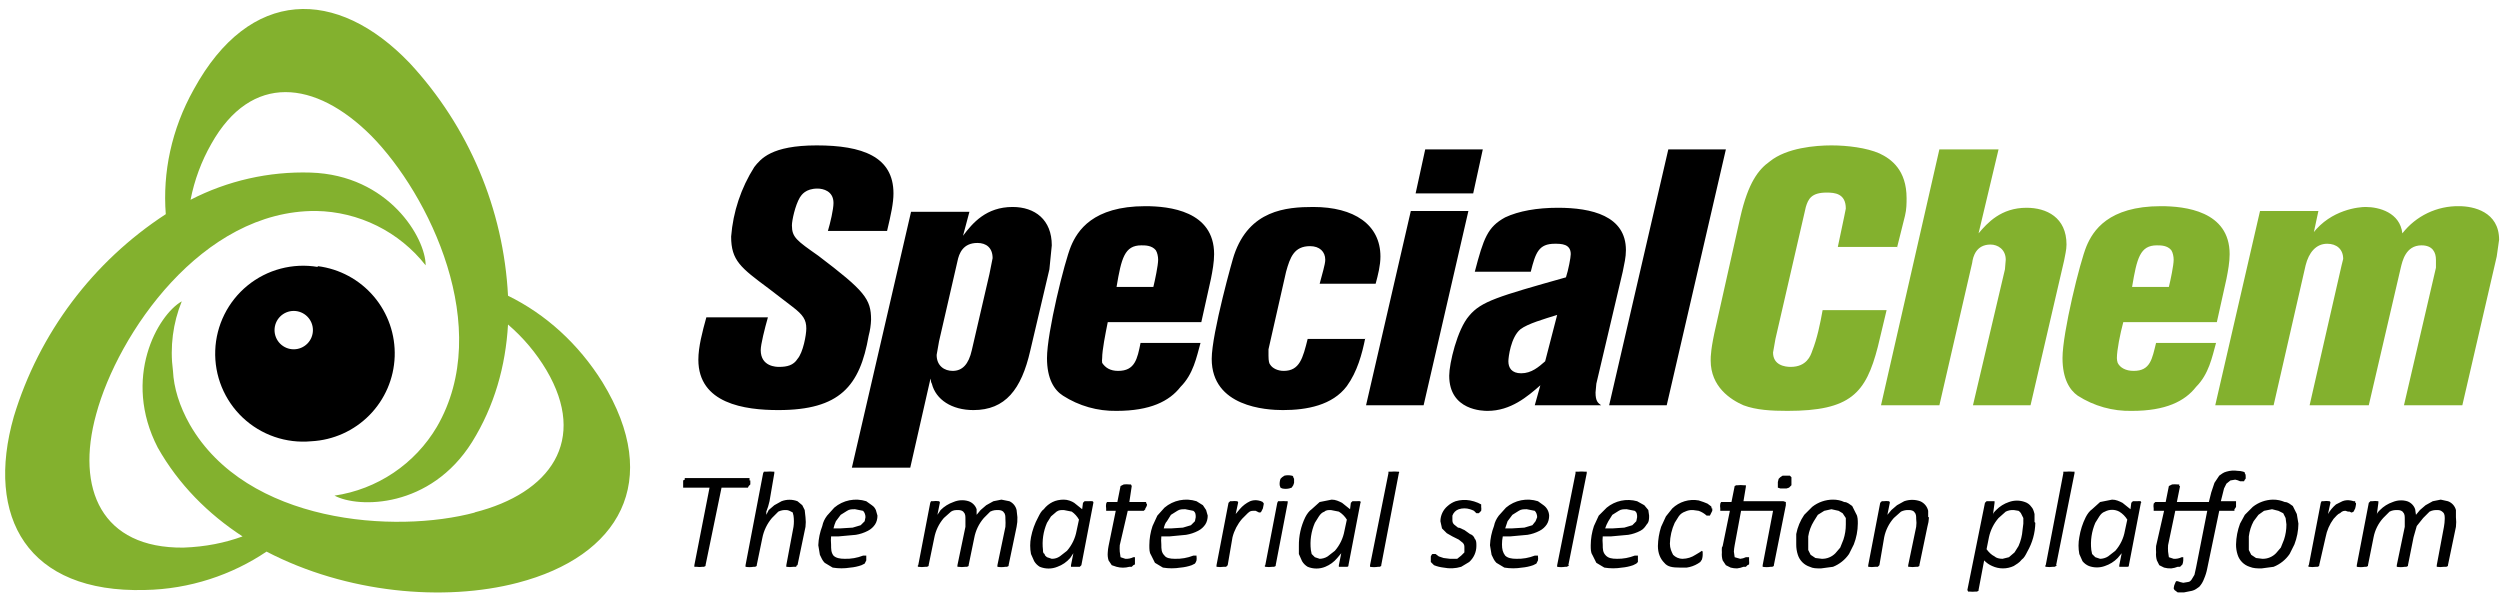 <?xml version="1.0" encoding="UTF-8"?>
<svg xmlns="http://www.w3.org/2000/svg" width="222" height="53" viewBox="0 0 222 53" fill="none">
  <g clip-path="url(#clip0_1557_888)">
    <path d="M42.201 45.504C35.1 47.421 21.893 46.498 16.851 37.693C15.928 36.059 15.431 34.426 15.36 32.935C15.076 30.805 15.36 28.675 16.141 26.758C14.011 27.965 10.816 33.574 14.011 39.752C15.857 43.018 18.484 45.645 21.538 47.634C19.976 48.202 18.271 48.557 16.283 48.628C9.04 48.699 6.697 43.444 8.543 36.77C10.461 29.669 17.916 18.663 28.07 18.734C29.949 18.765 31.797 19.215 33.48 20.05C35.162 20.885 36.638 22.085 37.798 23.562C37.798 21.148 34.532 15.538 27.573 15.325C23.876 15.213 20.21 16.044 16.922 17.74C17.263 15.993 17.886 14.314 18.768 12.769C22.319 6.449 27.999 7.088 32.97 12.059C38.082 17.242 43.905 29.101 38.792 37.906C37.828 39.537 36.512 40.931 34.939 41.988C33.367 43.044 31.578 43.736 29.704 44.012C31.834 45.148 38.224 45.148 41.917 39.255C43.905 36.059 44.899 32.509 45.112 28.817C46.461 29.972 47.612 31.339 48.52 32.864C52.213 39.113 48.876 43.799 42.13 45.504M53.491 33.929C51.361 30.521 48.45 27.894 45.112 26.261C44.714 18.562 41.622 11.248 36.378 5.597C29.917 -1.148 22.177 -1.148 17.206 7.941C15.218 11.491 14.437 15.325 14.721 19.018C8.25 23.231 3.472 29.593 1.23 36.983C-1.327 45.929 2.437 52.675 12.875 52.391C16.851 52.32 20.615 51.042 23.668 48.983C30.769 52.675 39.432 53.456 45.964 51.752C54.982 49.409 58.888 42.734 53.491 33.929Z" fill="#83B12E"></path>
    <path d="M28.213 23.704C27.117 23.52 25.995 23.572 24.921 23.856C23.847 24.14 22.845 24.65 21.984 25.352C21.123 26.054 20.421 26.932 19.926 27.926C19.431 28.921 19.153 30.01 19.113 31.121C19.072 32.231 19.269 33.337 19.689 34.366C20.11 35.394 20.746 36.321 21.553 37.084C22.361 37.847 23.322 38.429 24.373 38.791C25.423 39.154 26.539 39.287 27.645 39.184C29.595 39.083 31.437 38.256 32.807 36.865C34.177 35.474 34.977 33.62 35.048 31.669C35.119 29.717 34.457 27.81 33.192 26.323C31.927 24.836 30.151 23.876 28.213 23.633V23.704ZM26.083 27.61C26.535 27.61 26.968 27.789 27.288 28.109C27.608 28.428 27.787 28.862 27.787 29.314C27.787 29.766 27.608 30.199 27.288 30.519C26.968 30.838 26.535 31.018 26.083 31.018C25.631 31.018 25.198 30.838 24.878 30.519C24.558 30.199 24.379 29.766 24.379 29.314C24.379 28.862 24.558 28.428 24.878 28.109C25.198 27.789 25.631 27.61 26.083 27.61Z" fill="black"></path>
    <path d="M68.191 28.178C67.907 29.172 67.552 30.592 67.552 31.089C67.552 32.58 68.972 32.58 69.185 32.58C69.895 32.58 70.463 32.438 70.819 31.87C71.316 31.302 71.6 29.74 71.6 29.172C71.6 28.391 71.316 27.965 70.392 27.255L68.262 25.621C65.777 23.775 64.925 23.136 64.925 21.006C65.097 18.809 65.804 16.689 66.984 14.828C67.552 14.118 68.475 12.911 72.523 12.911C76.57 12.911 79.34 13.905 79.34 17.172C79.34 18.024 79.126 19.018 78.771 20.509H73.517C73.73 19.799 74.014 18.592 74.014 18.024C74.014 16.959 73.091 16.745 72.594 16.745C71.529 16.745 71.174 17.314 71.032 17.527C70.606 18.237 70.322 19.586 70.322 20.012C70.322 21.077 70.748 21.361 72.665 22.71C76.783 25.834 77.351 26.544 77.351 28.391C77.334 28.871 77.262 29.347 77.138 29.811C76.357 34.284 74.582 36.415 69.114 36.415C66.132 36.415 62.014 35.846 62.014 31.941C62.014 30.805 62.369 29.456 62.724 28.178H68.191ZM89.92 18.379C87.576 18.379 86.369 19.799 85.517 20.935L86.085 18.805H80.902L75.647 41.527H80.831L82.606 33.716C82.677 33.432 82.606 33.858 82.748 34.071C83.103 35.492 84.523 36.415 86.44 36.415C89.281 36.415 90.701 34.568 91.482 31.16L93.186 23.917L93.399 21.787C93.399 19.515 91.908 18.379 89.92 18.379ZM86.795 21.574C87.576 21.574 88.144 22 88.144 22.923L87.86 24.343L86.298 31.089C86.014 32.367 85.446 32.935 84.594 32.935C83.884 32.935 83.174 32.509 83.174 31.515L83.387 30.308L85.02 23.207C85.162 22.497 85.517 21.574 86.795 21.574ZM101.281 30.45C100.997 31.87 100.784 32.935 99.293 32.935C98.582 32.935 98.156 32.651 97.872 32.225C97.851 32.084 97.851 31.94 97.872 31.799C97.872 31.089 98.156 29.669 98.369 28.604H106.677L107.529 24.769C107.671 24.059 107.813 23.278 107.813 22.568C107.813 18.734 103.837 18.308 101.707 18.308C97.02 18.308 95.671 20.509 95.103 21.858C94.535 23.207 92.973 29.527 92.973 31.799C92.973 33.645 93.612 34.639 94.393 35.136C95.811 36.047 97.466 36.516 99.15 36.486C102.133 36.486 103.837 35.633 104.831 34.355C105.967 33.219 106.251 31.728 106.606 30.45H101.352H101.281ZM99.15 25.479C99.577 22.923 99.861 21.787 101.352 21.787C101.707 21.787 102.275 21.787 102.63 22.213C102.772 22.426 102.843 22.781 102.843 23.065C102.843 23.562 102.559 24.911 102.417 25.479H99.079M121.234 30.024C120.95 31.444 120.524 33.006 119.601 34.284C118.323 35.989 116.05 36.415 113.92 36.415C112.429 36.415 107.6 36.13 107.6 31.87C107.6 29.598 109.518 22.781 109.589 22.639C110.938 18.663 114.204 18.379 116.618 18.379C120.24 18.379 122.583 19.941 122.583 22.781C122.583 23.562 122.37 24.414 122.157 25.195H117.186C117.399 24.343 117.683 23.491 117.683 23.065C117.683 22.355 117.186 21.858 116.334 21.858C114.914 21.858 114.559 22.852 114.204 24.13L112.642 31.018V31.586C112.642 32.083 112.713 32.296 112.784 32.367C112.997 32.722 113.494 32.935 113.991 32.935C115.411 32.935 115.695 31.799 116.121 30.095H121.234V30.024ZM125.281 18.734H130.394L126.417 35.989H121.305L125.281 18.734ZM131.672 13.266L130.82 17.172H125.707L126.559 13.266H131.672ZM144.098 24.13C144.24 23.42 144.382 22.852 144.382 22.213C144.382 19.16 141.329 18.45 138.347 18.45C136.5 18.45 134.867 18.734 133.66 19.302C132.098 20.154 131.743 21.148 130.962 24.13H135.932C136.358 22.426 136.642 21.645 138.063 21.645C138.631 21.645 139.483 21.645 139.483 22.568C139.483 22.852 139.27 23.988 139.057 24.627C133.021 26.331 131.53 26.758 130.465 28.036C129.4 29.243 128.69 32.296 128.69 33.361C128.69 36.486 131.743 36.486 132.098 36.486C134.157 36.486 135.648 35.207 136.784 34.213L136.287 35.989H142.181C141.897 35.776 141.684 35.633 141.684 34.852L141.755 34.071L144.098 24.13ZM137.21 32.083C136.642 32.58 136.003 33.148 135.08 33.148C134.228 33.148 133.944 32.651 133.944 32.083C133.944 31.728 134.157 29.953 135.009 29.243C135.648 28.746 137.139 28.32 138.276 27.965L137.21 32.083ZM148.146 13.266H153.258L148.004 35.989H142.891L148.146 13.266Z" fill="black"></path>
    <path d="M168.453 21.929H163.198L163.766 19.231L163.908 18.521C163.908 17.172 162.914 17.101 162.204 17.101C160.855 17.101 160.571 17.669 160.358 18.379L157.66 30.095L157.447 31.302C157.447 32.438 158.512 32.58 159.009 32.58C160.429 32.58 160.784 31.586 160.926 31.16C161.352 30.095 161.636 28.746 161.849 27.539H167.53L166.749 30.805C165.684 34.923 164.334 36.486 158.725 36.486C157.305 36.486 155.956 36.415 154.82 35.989C153.683 35.492 151.908 34.355 151.908 32.012C151.908 31.657 151.908 30.947 152.405 28.817L154.535 19.302C155.246 16.177 156.169 15.041 157.163 14.331C158.654 13.124 161.21 12.911 162.63 12.911C164.05 12.911 165.755 13.124 166.891 13.621C167.956 14.118 169.305 15.112 169.305 17.598C169.305 18.024 169.305 18.592 169.163 19.16L168.453 22V21.929ZM177.471 13.266L175.696 20.722C176.477 19.799 177.684 18.45 179.956 18.45C181.731 18.45 183.506 19.302 183.506 21.716C183.506 22.213 183.364 22.71 183.293 23.136L180.311 35.989H175.199L178.039 23.917L178.11 23.065C178.11 22.142 177.4 21.716 176.761 21.716C175.483 21.716 175.199 22.781 175.128 23.349L172.216 35.989H167.033L172.216 13.266H177.4H177.471ZM191.459 30.45C191.104 31.87 190.962 32.935 189.471 32.935C188.761 32.935 188.264 32.651 188.051 32.225C188.006 32.088 187.982 31.944 187.98 31.799C187.98 31.089 188.264 29.669 188.548 28.604H196.856L197.708 24.769C197.85 24.059 197.992 23.278 197.992 22.568C197.992 18.734 194.016 18.308 191.885 18.308C187.199 18.308 185.85 20.509 185.282 21.858C184.714 23.207 183.151 29.527 183.151 31.799C183.151 33.645 183.791 34.639 184.501 35.136C185.938 36.06 187.621 36.53 189.329 36.486C192.311 36.486 194.016 35.633 195.01 34.355C196.146 33.219 196.43 31.728 196.785 30.45H191.53H191.459ZM189.329 25.479C189.755 22.923 190.039 21.787 191.53 21.787C191.885 21.787 192.453 21.787 192.808 22.213C192.95 22.426 193.021 22.781 193.021 23.065C193.021 23.562 192.737 24.911 192.595 25.479H189.258M205.377 20.722C207.01 18.592 209.495 18.379 210.063 18.379C211.27 18.379 213.117 18.876 213.33 20.722C213.925 19.956 214.69 19.339 215.565 18.92C216.44 18.501 217.401 18.291 218.371 18.308C219.649 18.308 221.921 18.805 221.921 21.29L221.708 22.781L218.655 35.989H213.472L216.312 23.775V23.065C216.312 22.426 216.028 21.787 215.034 21.787C213.614 21.787 213.33 23.207 213.188 23.775L210.347 35.989H205.093L207.933 23.562L208.075 22.994C208.075 22.142 207.507 21.645 206.655 21.645C205.661 21.645 205.022 22.426 204.738 23.562L201.897 35.989H196.714L200.69 18.734H205.874L205.448 20.722H205.377Z" fill="#83B12E"></path>
    <path d="M66.629 42.663C66.635 42.734 66.635 42.805 66.629 42.876V43.018L66.487 43.16L66.416 43.302H64.072L62.652 50.19V50.261L62.51 50.332H62.368C62.204 50.36 62.036 50.36 61.871 50.332H61.729H61.658V50.19L63.007 43.302H60.664V43.089V43.018V42.876V42.663L60.806 42.592V42.45H66.558V42.663H66.629ZM70.747 50.19V50.261L70.676 50.332H70.463C70.251 50.364 70.036 50.364 69.824 50.332V50.19L70.463 46.782C70.51 46.452 70.51 46.117 70.463 45.788L70.392 45.504L70.108 45.361C70.019 45.318 69.923 45.294 69.824 45.291C69.579 45.276 69.334 45.325 69.114 45.432L68.546 46.001C68.115 46.51 67.822 47.121 67.694 47.776L67.197 50.19V50.261L67.055 50.332H66.913C66.678 50.372 66.438 50.372 66.203 50.332V50.19L67.765 42.024L67.836 41.882H68.12C68.285 41.865 68.452 41.865 68.617 41.882H68.759V42.024L68.333 44.509C68.265 44.825 68.17 45.133 68.049 45.432V45.717L68.262 45.291L68.759 44.864L69.398 44.509C69.855 44.334 70.361 44.334 70.818 44.509L71.244 44.864L71.457 45.291L71.528 45.929C71.562 46.212 71.562 46.499 71.528 46.782L70.818 50.19H70.747ZM77.919 45.788C77.919 46.072 77.848 46.356 77.706 46.569C77.564 46.782 77.351 46.995 77.067 47.137C76.733 47.311 76.373 47.431 76.002 47.492L74.439 47.634H73.8C73.777 47.87 73.777 48.108 73.8 48.344C73.8 48.77 73.8 49.054 74.013 49.338C74.227 49.551 74.582 49.622 75.007 49.622C75.566 49.639 76.121 49.542 76.641 49.338H76.925V49.764L76.854 49.906L76.783 50.048L76.499 50.19C76.178 50.303 75.844 50.374 75.505 50.403C74.987 50.488 74.46 50.488 73.942 50.403L73.232 49.977C73.019 49.764 72.948 49.551 72.806 49.267L72.664 48.415C72.688 47.831 72.808 47.255 73.019 46.711C73.09 46.356 73.232 46.072 73.445 45.788L74.085 45.077C74.471 44.749 74.934 44.525 75.431 44.425C75.928 44.326 76.442 44.355 76.925 44.509L77.422 44.864C77.635 45.006 77.706 45.148 77.777 45.291L77.919 45.788ZM76.854 45.929C76.854 45.717 76.783 45.504 76.641 45.361L75.931 45.219C75.647 45.219 75.434 45.219 75.221 45.361L74.653 45.717L74.227 46.285C74.135 46.49 74.064 46.704 74.013 46.924H74.582L75.718 46.853L76.428 46.64L76.783 46.285L76.854 45.929ZM89.564 50.19V50.261L89.422 50.332H89.28C89.045 50.372 88.805 50.372 88.57 50.332V50.19L89.28 46.782C89.297 46.545 89.297 46.308 89.28 46.072C89.28 45.858 89.28 45.645 89.138 45.504C89.067 45.361 88.854 45.291 88.641 45.291C88.428 45.291 88.215 45.291 87.931 45.432L87.363 46.001C86.926 46.506 86.632 47.119 86.511 47.776L86.014 50.19V50.261L85.872 50.332H85.73C85.518 50.364 85.302 50.364 85.091 50.332H85.02V50.19L85.73 46.782V46.427V46.072C85.73 45.858 85.73 45.645 85.588 45.504C85.517 45.361 85.304 45.291 85.091 45.291C84.878 45.291 84.665 45.291 84.451 45.432L83.812 46.001C83.376 46.506 83.082 47.119 82.96 47.776L82.463 50.19V50.261L82.321 50.332H82.179C81.968 50.364 81.752 50.364 81.54 50.332C81.469 50.261 81.469 50.261 81.54 50.19L82.605 44.651L82.676 44.509H82.818C83.006 44.478 83.198 44.478 83.386 44.509L83.457 44.58V44.651L83.244 45.717L83.528 45.291C83.848 44.971 84.237 44.728 84.665 44.58C85.091 44.394 85.57 44.369 86.014 44.509C86.178 44.565 86.328 44.659 86.451 44.782C86.575 44.905 86.668 45.055 86.724 45.219V45.717L87.079 45.291L87.576 44.864L88.215 44.509L88.925 44.367L89.635 44.509C89.795 44.581 89.935 44.69 90.046 44.825C90.157 44.961 90.235 45.12 90.274 45.291L90.345 45.929C90.356 46.215 90.332 46.502 90.274 46.782L89.564 50.19ZM96.026 50.19L95.884 50.332H95.316H95.174H95.103V50.19L95.316 49.125L95.032 49.551C94.727 49.905 94.335 50.174 93.895 50.332C93.395 50.537 92.834 50.537 92.333 50.332C92.129 50.211 91.958 50.04 91.836 49.835L91.552 49.196C91.457 48.703 91.457 48.197 91.552 47.705C91.672 47.083 91.888 46.485 92.191 45.929C92.333 45.645 92.475 45.361 92.688 45.219C92.901 44.935 93.185 44.722 93.469 44.58C93.754 44.438 94.109 44.367 94.464 44.367C94.819 44.367 95.174 44.509 95.387 44.651L96.097 45.219L96.168 44.651L96.31 44.509H96.665C96.783 44.495 96.902 44.495 97.02 44.509L97.091 44.58V44.651L96.026 50.19ZM95.813 46.142C95.656 45.861 95.438 45.618 95.174 45.432L94.464 45.291C94.18 45.291 94.037 45.291 93.825 45.432L93.327 45.858L92.972 46.427C92.643 47.186 92.52 48.019 92.617 48.841C92.617 48.983 92.617 49.125 92.759 49.196C92.759 49.338 92.901 49.409 92.972 49.48L93.398 49.622C93.683 49.622 93.895 49.551 94.109 49.409L94.748 48.912C95.187 48.408 95.482 47.795 95.6 47.137L95.813 46.142ZM101.848 44.722V44.864C101.821 44.968 101.773 45.065 101.706 45.148V45.219L101.564 45.361H100.144L99.434 48.415C99.421 48.604 99.421 48.794 99.434 48.983L99.505 49.48L99.931 49.622C100.176 49.637 100.421 49.588 100.641 49.48H100.783V50.119L100.641 50.19L100.499 50.332H100.286C99.914 50.435 99.522 50.435 99.15 50.332L98.724 50.19L98.44 49.764C98.37 49.534 98.346 49.293 98.369 49.054C98.378 48.863 98.402 48.673 98.44 48.486L99.079 45.361H98.298H98.227V45.148C98.202 45.008 98.202 44.863 98.227 44.722L98.298 44.58H99.221L99.505 43.16L99.647 43.089L99.789 43.018C99.954 43 100.121 43 100.286 43.018H100.428L100.499 43.16L100.286 44.58H101.777V44.722H101.848ZM107.245 45.788C107.245 46.072 107.174 46.356 107.032 46.569C106.89 46.782 106.677 46.995 106.393 47.137C106.059 47.311 105.699 47.431 105.328 47.492L103.837 47.634H103.126C103.102 47.87 103.102 48.108 103.126 48.344C103.126 48.77 103.126 49.054 103.41 49.338C103.552 49.551 103.908 49.622 104.334 49.622C104.892 49.639 105.447 49.542 105.967 49.338H106.251V49.409C106.269 49.526 106.269 49.646 106.251 49.764C106.222 49.867 106.173 49.963 106.109 50.048L105.825 50.19C105.504 50.303 105.17 50.374 104.831 50.403C104.313 50.488 103.786 50.488 103.268 50.403L102.558 49.977L102.203 49.267C102.061 49.054 102.061 48.77 102.061 48.415C102.063 47.835 102.159 47.259 102.345 46.711L102.771 45.788L103.41 45.077C103.797 44.749 104.26 44.525 104.757 44.425C105.254 44.326 105.768 44.355 106.251 44.509L106.819 44.864L107.103 45.291L107.245 45.788ZM106.18 45.929C106.18 45.717 106.18 45.504 105.967 45.361L105.257 45.219C104.973 45.219 104.76 45.219 104.547 45.361L103.979 45.717L103.624 46.285C103.481 46.427 103.41 46.64 103.339 46.924H103.979L105.044 46.853L105.754 46.64L106.109 46.285L106.18 45.929ZM112.215 44.651V44.793C112.196 44.913 112.173 45.031 112.144 45.148L112.073 45.291L112.002 45.432L111.931 45.504H111.789C111.697 45.452 111.602 45.404 111.505 45.361H111.292C111.15 45.361 111.008 45.361 110.795 45.575L110.298 46.072C109.892 46.543 109.601 47.102 109.446 47.705L109.02 50.19L108.949 50.261L108.878 50.332H108.665C108.453 50.364 108.238 50.364 108.026 50.332V50.19L109.091 44.651L109.233 44.509H109.375C109.54 44.485 109.707 44.485 109.872 44.509L109.943 44.58V44.651L109.73 45.645L110.085 45.219C110.338 44.918 110.653 44.676 111.008 44.509C111.233 44.419 111.48 44.394 111.718 44.438C111.868 44.46 112.012 44.508 112.144 44.58V44.651H112.215ZM114.914 42.876L114.843 43.089L114.701 43.302L114.488 43.373C114.277 43.422 114.059 43.422 113.849 43.373L113.707 43.302L113.636 43.089C113.618 42.897 113.643 42.703 113.707 42.521L113.849 42.379L114.062 42.237C114.272 42.189 114.49 42.189 114.701 42.237C114.701 42.237 114.843 42.237 114.843 42.379L114.914 42.521V42.805V42.876ZM113.281 50.19V50.261L113.139 50.332H112.996C112.785 50.364 112.569 50.364 112.357 50.332C112.286 50.261 112.286 50.261 112.357 50.19L113.423 44.651L113.494 44.509H113.707C113.872 44.492 114.038 44.492 114.204 44.509H114.346V44.651L113.281 50.19ZM119.742 50.19C119.742 50.261 119.742 50.332 119.6 50.332H119.245C119.174 50.337 119.103 50.337 119.032 50.332H118.961H118.89V50.19L119.103 49.125L118.748 49.551C118.463 49.895 118.097 50.164 117.683 50.332C117.182 50.537 116.621 50.537 116.121 50.332C115.916 50.211 115.745 50.04 115.624 49.835L115.34 49.196V48.486C115.327 47.601 115.522 46.726 115.908 45.929C116.05 45.645 116.263 45.361 116.476 45.219L117.186 44.58L118.251 44.367C118.606 44.367 118.89 44.509 119.174 44.651L119.884 45.219L119.955 44.651L120.097 44.509H120.452C120.57 44.495 120.689 44.495 120.807 44.509V44.58C120.807 44.58 120.878 44.58 120.807 44.651L119.742 50.19ZM119.6 46.142C119.423 45.853 119.18 45.609 118.89 45.432L118.18 45.291C117.967 45.291 117.754 45.291 117.612 45.432C117.399 45.504 117.257 45.645 117.115 45.858L116.76 46.427C116.43 47.186 116.308 48.019 116.405 48.841L116.476 49.196L116.76 49.48L117.186 49.622C117.399 49.622 117.683 49.551 117.896 49.409L118.535 48.912C118.975 48.408 119.269 47.795 119.387 47.137L119.6 46.142ZM122.653 50.19V50.261L122.511 50.332H122.369C122.134 50.372 121.894 50.372 121.659 50.332V50.19L123.293 42.024V41.882H123.577C123.742 41.865 123.908 41.865 124.074 41.882H124.216C124.216 41.882 124.287 41.953 124.216 42.024L122.653 50.19ZM131.529 45.006C131.549 45.124 131.549 45.244 131.529 45.361L131.387 45.504L131.316 45.575H131.103L130.89 45.361C130.776 45.304 130.658 45.256 130.535 45.219C130.212 45.116 129.865 45.116 129.541 45.219C129.41 45.265 129.29 45.34 129.192 45.438C129.094 45.537 129.019 45.656 128.973 45.788V46.142C128.973 46.285 128.973 46.427 129.115 46.569L129.47 46.853C129.683 46.853 129.825 46.995 130.038 47.066L130.535 47.421C130.748 47.492 130.89 47.634 130.961 47.847C131.103 47.989 131.103 48.202 131.103 48.486C131.102 48.754 131.045 49.019 130.935 49.264C130.824 49.508 130.664 49.727 130.464 49.906L129.754 50.332C129.247 50.485 128.711 50.509 128.192 50.403C127.9 50.371 127.613 50.299 127.34 50.19L127.127 49.977L127.056 49.906V49.764C127.05 49.693 127.05 49.622 127.056 49.551V49.409L127.127 49.267L127.198 49.196H127.482L127.766 49.409L128.192 49.551L128.76 49.622H129.399L129.754 49.338L130.038 49.054V48.628C130.038 48.486 130.038 48.344 129.896 48.202L129.541 47.918L128.973 47.634L128.476 47.35L128.05 46.924L127.908 46.285C127.91 46.027 127.968 45.773 128.079 45.539C128.189 45.307 128.349 45.1 128.547 44.935C128.754 44.748 128.995 44.604 129.257 44.509C129.672 44.386 130.11 44.362 130.535 44.438C130.779 44.482 131.018 44.554 131.245 44.651L131.529 44.793V45.006ZM137.565 45.788C137.565 46.072 137.494 46.356 137.352 46.569C137.21 46.782 136.997 46.995 136.713 47.137C136.379 47.311 136.019 47.431 135.648 47.492L134.086 47.634H133.447C133.398 47.867 133.374 48.105 133.376 48.344C133.376 48.77 133.447 49.054 133.66 49.338C133.873 49.551 134.228 49.622 134.654 49.622C135.212 49.639 135.767 49.542 136.287 49.338H136.571V49.409C136.59 49.526 136.59 49.646 136.571 49.764L136.5 49.906L136.429 50.048L136.145 50.19C135.824 50.303 135.49 50.374 135.151 50.403C134.634 50.488 134.106 50.488 133.589 50.403L132.879 49.977C132.666 49.764 132.595 49.551 132.452 49.267L132.31 48.415C132.336 47.831 132.456 47.256 132.666 46.711C132.737 46.356 132.879 46.072 133.092 45.788L133.731 45.077C134.117 44.749 134.58 44.525 135.077 44.425C135.574 44.326 136.088 44.355 136.571 44.509L137.068 44.864C137.215 44.971 137.336 45.109 137.422 45.269C137.508 45.429 137.557 45.606 137.565 45.788ZM136.5 45.929C136.5 45.717 136.429 45.504 136.287 45.361L135.577 45.219C135.293 45.219 135.08 45.219 134.867 45.361L134.299 45.717L133.873 46.285L133.66 46.924H134.228L135.364 46.853L136.074 46.64L136.358 46.285L136.5 45.929ZM139.34 50.19L139.269 50.261L139.127 50.332H138.985C138.75 50.372 138.51 50.372 138.275 50.332V50.19L139.908 42.024V41.882H140.192C140.358 41.865 140.524 41.865 140.689 41.882H140.902V42.024L139.269 50.19H139.34ZM146.441 45.788C146.441 46.072 146.441 46.356 146.228 46.569C146.086 46.782 145.944 46.995 145.66 47.137C145.326 47.311 144.966 47.431 144.595 47.492L143.033 47.634H142.323C142.298 47.87 142.298 48.108 142.323 48.344C142.323 48.77 142.323 49.054 142.607 49.338C142.82 49.551 143.104 49.622 143.601 49.622C144.135 49.629 144.665 49.533 145.163 49.338H145.447V49.906L145.305 50.048L145.021 50.19C144.7 50.303 144.366 50.374 144.027 50.403C143.509 50.488 142.982 50.488 142.465 50.403L141.754 49.977L141.399 49.267C141.257 49.054 141.257 48.77 141.257 48.415C141.261 47.835 141.357 47.26 141.541 46.711L141.967 45.788L142.678 45.077C143.048 44.773 143.487 44.562 143.957 44.463C144.427 44.364 144.914 44.38 145.376 44.509L146.015 44.864L146.37 45.291L146.441 45.788ZM145.376 45.929C145.376 45.717 145.376 45.504 145.163 45.361L144.453 45.219C144.169 45.219 143.956 45.219 143.743 45.361L143.175 45.717L142.82 46.285C142.704 46.488 142.609 46.702 142.536 46.924H143.175L144.24 46.853L144.95 46.64L145.305 46.285L145.376 45.929ZM152.051 45.148V45.361L151.909 45.645L151.838 45.788H151.695H151.553C151.348 45.599 151.106 45.454 150.843 45.361L150.346 45.291C150.101 45.276 149.857 45.325 149.636 45.432C149.423 45.504 149.21 45.645 149.068 45.858L148.713 46.427C148.447 47.007 148.302 47.635 148.287 48.273C148.287 48.699 148.429 48.983 148.571 49.267C148.784 49.48 149.068 49.622 149.423 49.622C149.828 49.614 150.222 49.491 150.559 49.267L150.914 49.054L151.127 48.912L151.198 48.983V49.125C151.21 49.317 151.186 49.51 151.127 49.693L150.985 49.906L150.772 50.048C150.468 50.232 150.13 50.353 149.778 50.403H149.21C148.5 50.403 148.074 50.332 147.79 49.977C147.435 49.622 147.222 49.125 147.222 48.486C147.233 47.907 147.329 47.333 147.506 46.782L147.932 45.858L148.5 45.148C148.807 44.854 149.179 44.636 149.587 44.512C149.994 44.389 150.424 44.364 150.843 44.438L151.269 44.58L151.624 44.722L151.909 44.935L151.98 45.006V45.148H152.051ZM157.518 50.19V50.261L157.376 50.332H157.234C156.999 50.372 156.759 50.372 156.524 50.332V50.19L157.447 45.361H154.607L154.039 48.415C154.002 48.602 153.979 48.792 153.968 48.983L154.039 49.48L154.536 49.622C154.709 49.605 154.877 49.557 155.033 49.48H155.317V49.764C155.332 49.882 155.332 50.001 155.317 50.119L155.175 50.19L155.033 50.332H154.82C154.638 50.405 154.447 50.453 154.252 50.474C154.06 50.476 153.869 50.452 153.684 50.403L153.258 50.19L152.974 49.764C152.904 49.534 152.88 49.293 152.903 49.054C152.893 48.912 152.893 48.77 152.903 48.628L152.974 48.486L153.613 45.361H152.761V45.148C152.735 45.008 152.735 44.863 152.761 44.722L152.832 44.58H153.755L154.039 43.16L154.181 43.089H154.323C154.488 43.069 154.655 43.069 154.82 43.089H155.033V43.231L154.82 44.509H158.37L158.583 44.58V44.864L157.518 50.19ZM159.08 42.805V43.089L158.867 43.302L158.654 43.373H158.086L157.873 43.302V43.089V42.805L157.944 42.521L158.086 42.379L158.299 42.237H158.938L159.08 42.379V42.805ZM164.974 46.498C164.969 47.13 164.849 47.755 164.619 48.344L164.193 49.196C163.843 49.707 163.348 50.102 162.773 50.332L161.708 50.474C161.281 50.474 160.997 50.474 160.713 50.332C160.463 50.253 160.236 50.115 160.051 49.929C159.865 49.744 159.727 49.517 159.648 49.267C159.55 48.969 159.502 48.657 159.506 48.344V47.421C159.622 46.809 159.864 46.229 160.216 45.717L160.926 45.006C161.453 44.592 162.103 44.367 162.773 44.367C163.128 44.367 163.483 44.438 163.767 44.58C164.051 44.58 164.264 44.793 164.477 44.935L164.832 45.645C164.974 45.858 164.974 46.214 164.974 46.498ZM163.909 46.569V46.001L163.625 45.575L163.27 45.361L162.631 45.219L161.992 45.361L161.423 45.717L161.068 46.285C160.814 46.697 160.645 47.155 160.571 47.634V48.841L160.784 49.267L161.21 49.551L161.779 49.622C162.003 49.627 162.226 49.585 162.434 49.499C162.642 49.414 162.829 49.286 162.986 49.125L163.412 48.628L163.696 47.918C163.84 47.483 163.912 47.027 163.909 46.569ZM171.294 45.929C171.28 46.218 171.232 46.504 171.151 46.782L170.441 50.19V50.261L170.299 50.332H170.157C169.946 50.364 169.73 50.364 169.518 50.332H169.447V50.19L170.157 46.782C170.19 46.546 170.19 46.307 170.157 46.072C170.157 45.858 170.157 45.645 170.015 45.504C169.944 45.361 169.731 45.291 169.518 45.291C169.273 45.276 169.029 45.325 168.808 45.432L168.169 46.001C167.741 46.484 167.447 47.072 167.317 47.705L166.891 50.19L166.82 50.261L166.749 50.332H166.536C166.324 50.364 166.109 50.364 165.897 50.332V50.19L166.962 44.651L167.104 44.509H167.246C167.411 44.485 167.578 44.485 167.743 44.509L167.814 44.58V44.651L167.601 45.717L167.956 45.291L168.453 44.864L169.092 44.509C169.552 44.347 170.053 44.347 170.512 44.509C170.69 44.584 170.848 44.701 170.971 44.849C171.095 44.997 171.181 45.173 171.222 45.361V45.929H171.294ZM180.737 46.427C180.72 47.325 180.476 48.204 180.027 48.983C179.885 49.267 179.743 49.551 179.53 49.693C179.317 49.977 179.033 50.119 178.82 50.261C178.52 50.401 178.193 50.473 177.862 50.473C177.531 50.473 177.203 50.401 176.903 50.261C176.635 50.146 176.393 49.977 176.193 49.764L175.696 52.391V52.462L175.554 52.533H175.412C175.247 52.553 175.08 52.553 174.915 52.533H174.773L174.702 52.391L176.264 44.651L176.406 44.509H177.116V44.651L176.974 45.717C176.974 45.575 177.116 45.432 177.258 45.291C177.575 44.967 177.964 44.723 178.394 44.58C178.853 44.412 179.356 44.412 179.814 44.58C180.027 44.651 180.24 44.793 180.382 45.006C180.524 45.148 180.595 45.361 180.666 45.645V46.356L180.737 46.427ZM179.672 46.427V46.001L179.459 45.575C179.404 45.489 179.332 45.416 179.246 45.361L178.82 45.291C178.575 45.276 178.331 45.325 178.11 45.432L177.471 46.001C177.048 46.488 176.755 47.074 176.619 47.705L176.406 48.77C176.619 49.054 176.832 49.267 177.116 49.409C177.258 49.551 177.542 49.622 177.826 49.622L178.394 49.48L178.891 49.054L179.246 48.486C179.446 48.036 179.566 47.556 179.601 47.066L179.672 46.498V46.427ZM182.655 50.19L182.584 50.261L182.442 50.332H182.3C182.088 50.364 181.872 50.364 181.661 50.332C181.59 50.261 181.59 50.261 181.661 50.19L183.223 42.024V41.882H183.507C183.672 41.865 183.839 41.865 184.004 41.882H184.217V42.024L182.584 50.19H182.655ZM189.045 50.19C189.045 50.261 189.045 50.332 188.903 50.332H188.548C188.477 50.337 188.406 50.337 188.335 50.332H188.264H188.193V50.19L188.406 49.125L188.051 49.551C187.735 49.875 187.345 50.118 186.915 50.261C186.457 50.429 185.953 50.429 185.495 50.261C185.273 50.169 185.077 50.023 184.927 49.835L184.643 49.196C184.549 48.703 184.549 48.197 184.643 47.705C184.74 47.087 184.932 46.489 185.211 45.929C185.353 45.645 185.566 45.361 185.779 45.219L186.489 44.58L187.554 44.367C187.909 44.367 188.193 44.509 188.477 44.651L189.187 45.219L189.258 44.651L189.4 44.509H189.755C189.873 44.495 189.993 44.495 190.11 44.509V44.58C190.181 44.58 190.181 44.58 190.11 44.651L189.045 50.19ZM188.903 46.142C188.727 45.853 188.483 45.609 188.193 45.432C187.997 45.327 187.777 45.272 187.554 45.272C187.331 45.272 187.112 45.327 186.915 45.432C186.702 45.504 186.56 45.645 186.418 45.858L186.063 46.427C185.737 47.187 185.614 48.019 185.708 48.841L185.779 49.196L186.063 49.48L186.489 49.622C186.702 49.622 186.986 49.551 187.199 49.409L187.838 48.912C188.281 48.41 188.576 47.796 188.69 47.137L188.903 46.142ZM199.412 42.166V42.237C199.422 42.332 199.422 42.427 199.412 42.521L199.341 42.592L199.27 42.734H199.199H198.915C198.781 42.667 198.637 42.62 198.489 42.592L198.063 42.663L197.708 42.947L197.495 43.373L197.353 43.941L197.211 44.509H198.56V45.006C198.524 45.084 198.476 45.156 198.418 45.219V45.361H197.069L196.004 50.474C195.945 50.791 195.849 51.101 195.72 51.397C195.626 51.659 195.481 51.901 195.294 52.107C195.081 52.249 194.939 52.391 194.655 52.462L193.945 52.604H193.377L193.093 52.391L193.022 52.249C193.037 52.076 193.085 51.907 193.164 51.752L193.235 51.61H193.377C193.537 51.674 193.704 51.722 193.874 51.752L194.3 51.681C194.442 51.681 194.584 51.539 194.655 51.397L194.868 51.042L195.01 50.403L196.004 45.361H193.164L192.525 48.415C192.511 48.604 192.511 48.794 192.525 48.983L192.596 49.48L193.022 49.622C193.267 49.637 193.511 49.588 193.732 49.48H193.874V49.764C193.866 49.885 193.842 50.004 193.803 50.119L193.732 50.19L193.59 50.332H193.377C193.195 50.405 193.004 50.453 192.809 50.474C192.593 50.483 192.378 50.459 192.17 50.403L191.744 50.19L191.531 49.764C191.461 49.534 191.437 49.293 191.46 49.054C191.446 48.865 191.446 48.675 191.46 48.486L192.17 45.361H191.389H191.247V45.148C191.221 45.008 191.221 44.863 191.247 44.722L191.389 44.58H192.312L192.596 43.16L192.738 43.089L192.88 43.018C193.045 43 193.212 43 193.377 43.018H193.519V43.16H193.59L193.306 44.58H196.146L196.359 43.728L196.643 42.876L197.069 42.237C197.282 42.095 197.424 41.953 197.708 41.882C198.03 41.785 198.37 41.761 198.702 41.811C198.87 41.812 199.038 41.836 199.199 41.882L199.341 41.953V42.024L199.412 42.166ZM204.099 46.498C204.093 47.129 203.972 47.755 203.744 48.344L203.318 49.196C202.968 49.707 202.473 50.102 201.898 50.332L200.833 50.474C200.407 50.474 200.122 50.474 199.767 50.332C199.517 50.253 199.29 50.115 199.105 49.929C198.919 49.744 198.781 49.517 198.702 49.267C198.604 48.969 198.556 48.657 198.56 48.344C198.574 47.713 198.694 47.089 198.915 46.498L199.341 45.717L200.051 45.006C200.558 44.607 201.181 44.383 201.827 44.367C202.253 44.367 202.537 44.438 202.892 44.58C203.176 44.58 203.389 44.793 203.602 44.935L203.957 45.645L204.099 46.498ZM203.034 46.569L202.963 46.001L202.75 45.575L202.324 45.361L201.756 45.219L201.046 45.361L200.549 45.717L200.122 46.285C199.896 46.703 199.752 47.161 199.696 47.634V48.841L199.909 49.267L200.336 49.551L200.904 49.622C201.128 49.627 201.351 49.585 201.559 49.499C201.767 49.414 201.954 49.286 202.111 49.125L202.537 48.628L202.821 47.918C202.965 47.483 203.037 47.027 203.034 46.569ZM209.211 44.651V44.793C209.196 44.913 209.172 45.032 209.14 45.148L209.069 45.291L208.998 45.432L208.856 45.504H208.785L208.643 45.432H208.501L208.288 45.361C208.146 45.361 208.004 45.361 207.791 45.575C207.578 45.645 207.436 45.858 207.223 46.072C206.866 46.555 206.623 47.114 206.513 47.705L205.945 50.19V50.261L205.803 50.332H205.661C205.449 50.364 205.234 50.364 205.022 50.332C204.951 50.261 204.951 50.261 205.022 50.19L206.087 44.651L206.158 44.509H206.3C206.488 44.478 206.68 44.478 206.868 44.509L206.939 44.58V44.651L206.726 45.645C206.911 45.322 207.152 45.034 207.436 44.793L208.004 44.509C208.229 44.419 208.476 44.394 208.714 44.438C208.811 44.452 208.907 44.475 208.998 44.509H209.14V44.651H209.211ZM217.377 50.19V50.261L217.235 50.332H217.022C216.81 50.364 216.595 50.364 216.383 50.332V50.19L217.022 46.782C217.065 46.547 217.089 46.31 217.093 46.072C217.093 45.858 217.093 45.645 216.951 45.504C216.809 45.361 216.667 45.291 216.454 45.291C216.241 45.291 216.028 45.291 215.744 45.432L215.176 46.001L214.608 46.711L214.324 47.705L213.827 50.19V50.261L213.685 50.332H213.543C213.308 50.372 213.068 50.372 212.833 50.332V50.19L213.543 46.782V46.427V46.072C213.543 45.858 213.543 45.645 213.401 45.504C213.33 45.361 213.117 45.291 212.904 45.291C212.691 45.291 212.478 45.291 212.194 45.432L211.626 46.001C211.192 46.48 210.897 47.07 210.774 47.705L210.277 50.19V50.261L210.135 50.332H209.993C209.757 50.372 209.517 50.372 209.282 50.332V50.19L210.348 44.651L210.49 44.509H210.632C210.82 44.478 211.012 44.478 211.2 44.509V44.651L211.058 45.717C211.058 45.575 211.2 45.432 211.342 45.291C211.66 44.969 212.049 44.725 212.478 44.58C212.883 44.411 213.334 44.386 213.756 44.509C213.921 44.565 214.071 44.659 214.194 44.782C214.317 44.905 214.41 45.055 214.466 45.219L214.537 45.717L214.892 45.291L215.389 44.864L216.028 44.509L216.738 44.367L217.377 44.509C217.55 44.572 217.705 44.676 217.829 44.812C217.952 44.949 218.041 45.112 218.087 45.291V45.929C218.12 46.213 218.12 46.498 218.087 46.782L217.377 50.19Z" fill="black"></path>
  </g>
  <defs>
    <clipPath id="clip0_1557_888">
      <rect width="222" height="53" fill="white"></rect>
    </clipPath>
  </defs>
</svg>

